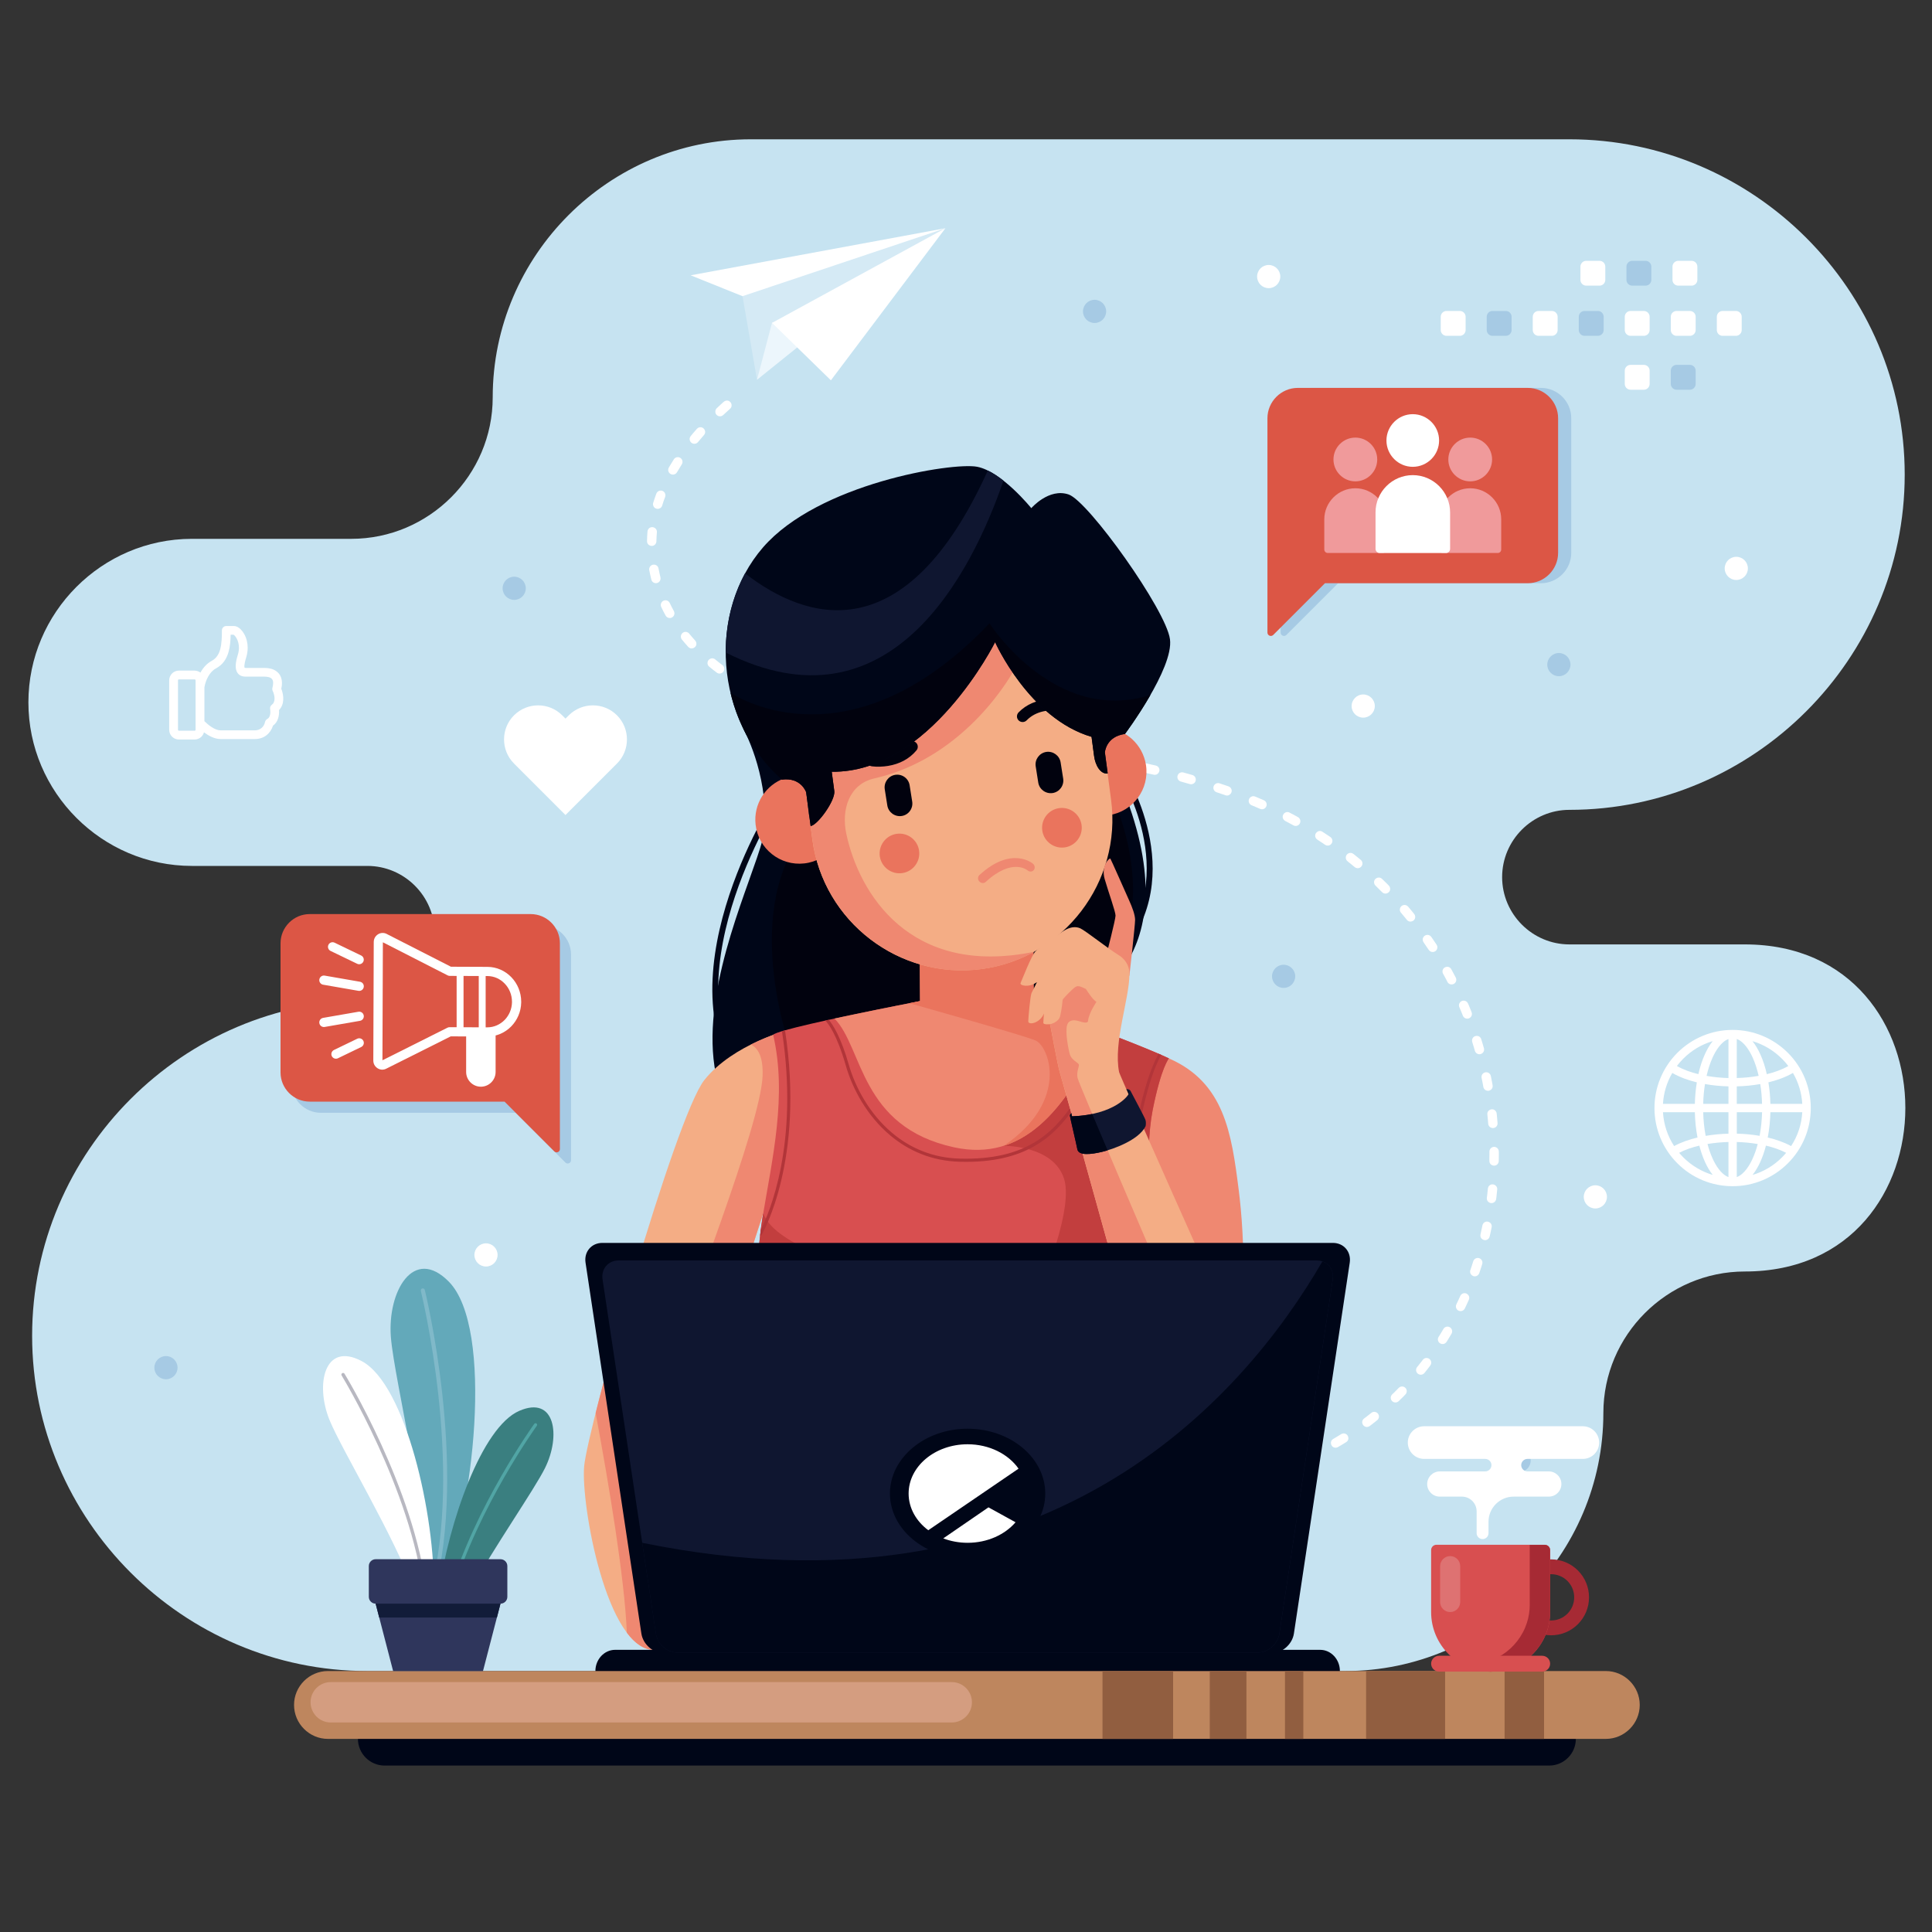 <?xml version="1.0" encoding="utf-8"?>
<!-- Generator: Adobe Illustrator 24.1.0, SVG Export Plug-In . SVG Version: 6.00 Build 0)  -->
<svg version="1.1" id="_x2014_ÎÓÈ_x5F_1" xmlns="http://www.w3.org/2000/svg" xmlns:xlink="http://www.w3.org/1999/xlink"
	 x="0px" y="0px" viewBox="0 0 400 400" style="enable-background:new 0 0 400 400;" xml:space="preserve">
<rect x="0" y="0" width="400" height="400" fill="#333333" stroke="none"/>
<style type="text/css">
	.st0{display:none;fill:#FFFFFF;}
	.st1{fill-rule:evenodd;clip-rule:evenodd;fill:#C6E3F1;}
	.st2{fill-rule:evenodd;clip-rule:evenodd;fill:#FFFFFF;}
	.st3{fill-rule:evenodd;clip-rule:evenodd;fill:#000618;}
	.st4{fill-rule:evenodd;clip-rule:evenodd;fill:#01020E;}
	.st5{fill-rule:evenodd;clip-rule:evenodd;fill:#EF8871;}
	.st6{fill-rule:evenodd;clip-rule:evenodd;fill:#F4AD85;}
	.st7{fill-rule:evenodd;clip-rule:evenodd;fill:#D84F50;}
	.st8{fill-rule:evenodd;clip-rule:evenodd;fill:#C23E3E;}
	.st9{fill-rule:evenodd;clip-rule:evenodd;fill:#B23539;}
	.st10{fill-rule:evenodd;clip-rule:evenodd;fill:#EA745D;}
	.st11{fill-rule:evenodd;clip-rule:evenodd;fill:#0F1630;}
	.st12{fill-rule:evenodd;clip-rule:evenodd;fill:#BE865E;}
	.st13{fill-rule:evenodd;clip-rule:evenodd;fill:#915E40;}
	.st14{fill-rule:evenodd;clip-rule:evenodd;fill:#D49D80;}
	.st15{fill-rule:evenodd;clip-rule:evenodd;fill:#D5EAF5;}
	.st16{fill-rule:evenodd;clip-rule:evenodd;fill:#ECF6FC;}
	.st17{fill-rule:evenodd;clip-rule:evenodd;fill:#A6CAE4;}
	.st18{fill-rule:evenodd;clip-rule:evenodd;fill:#DC5645;}
	.st19{fill-rule:evenodd;clip-rule:evenodd;fill:#F09A9B;}
	.st20{fill-rule:evenodd;clip-rule:evenodd;fill:#63A9BA;}
	.st21{fill-rule:evenodd;clip-rule:evenodd;fill:#80B9C9;}
	.st22{fill-rule:evenodd;clip-rule:evenodd;fill:#B8B8C1;}
	.st23{fill-rule:evenodd;clip-rule:evenodd;fill:#3A7F80;}
	.st24{fill-rule:evenodd;clip-rule:evenodd;fill:#51A5A5;}
	.st25{fill-rule:evenodd;clip-rule:evenodd;fill:#2F365C;}
	.st26{fill-rule:evenodd;clip-rule:evenodd;fill:#121C39;}
	.st27{fill-rule:evenodd;clip-rule:evenodd;fill:#A62A34;}
	.st28{fill-rule:evenodd;clip-rule:evenodd;fill:#DE7272;}
</style>
<rect class="st0" width="400" height="400"/>
<g>
	<path class="st1" d="M361.25,263.25c-16.11,0-29.29,13.18-29.29,29.29l0,0l0,0c0,29.39-24.05,53.43-53.43,53.43h-15.97l0,0H138.43
		H76.06c-38.18,0-69.41-31.24-69.41-69.41l0,0c0-38.18,31.24-69.42,69.41-69.42l0,0c7.66,0,13.93-6.27,13.93-13.93l0,0
		c0-7.66-6.27-13.93-13.93-13.93H39.74c-18.62,0-33.86-15.24-33.86-33.86l0,0c0-18.6,15.2-33.83,33.8-33.86c0.02,0,33.02,0,33.04,0
		c16.11,0,29.29-13.18,29.29-29.29l0,0l0,0c0-29.39,24.05-53.43,53.43-53.43c52.15,0,117.34,0,169.49,0
		c38.18,0,69.42,31.24,69.42,69.41l0,0c0,38.18-31.24,69.42-69.42,69.42l0,0c-7.66,0-13.93,6.27-13.93,13.93l0,0
		c0,7.66,6.27,13.93,13.93,13.93h36.32C405.56,195.53,405.56,263.25,361.25,263.25z"/>
	<path class="st2" d="M151.15,84.63c0.71-0.63,0.17-1.82-0.78-1.69c-0.19,0.03-0.37,0.11-0.52,0.24c-0.49,0.44-0.98,0.88-1.45,1.34
		c-0.31,0.29-0.39,0.75-0.21,1.13c0.29,0.59,1.07,0.73,1.54,0.28C150.2,85.49,150.67,85.05,151.15,84.63L151.15,84.63z
		 M239.22,307.39c-0.92,0.02-1.3,1.2-0.56,1.75c0.18,0.13,0.38,0.2,0.6,0.19l0.81-0.01l1.02-0.03l0.14-0.01
		c0.96-0.04,1.28-1.31,0.46-1.81c-0.16-0.1-0.35-0.15-0.55-0.14l-1.12,0.03L239.22,307.39L239.22,307.39z M246.91,306.97
		c-0.4,0.04-0.75,0.35-0.84,0.75c-0.15,0.66,0.38,1.26,1.05,1.19l0.89-0.09l1.07-0.12c0.87-0.11,1.16-1.25,0.44-1.76
		c-0.2-0.14-0.45-0.2-0.69-0.17l-1.03,0.12L246.91,306.97L246.91,306.97z M254.52,305.86c-0.31,0.07-0.57,0.27-0.7,0.57
		c-0.31,0.72,0.32,1.5,1.09,1.34l0.58-0.11l0.9-0.19l0.45-0.1c0.93-0.22,1.03-1.49,0.14-1.85c-0.18-0.07-0.38-0.09-0.57-0.04
		l-0.43,0.09l-0.88,0.18L254.52,305.86L254.52,305.86z M261.97,304.01c-0.98,0.32-0.87,1.73,0.16,1.89
		c0.15,0.02,0.29,0.01,0.43-0.04l0.79-0.24l0.84-0.27l0.25-0.08c0.31-0.11,0.53-0.35,0.62-0.66c0.21-0.75-0.52-1.43-1.26-1.18
		l-0.23,0.08l-0.82,0.26L261.97,304.01L261.97,304.01z M269.18,301.37c-0.34,0.16-0.56,0.48-0.58,0.85
		c-0.03,0.71,0.72,1.22,1.37,0.92l0.66-0.29l0.77-0.35l0.37-0.17c0.88-0.42,0.66-1.74-0.31-1.85c-0.19-0.02-0.35,0.01-0.52,0.09
		l-0.35,0.16l-0.75,0.34L269.18,301.37L269.18,301.37z M276.03,297.92c-0.88,0.52-0.47,1.88,0.57,1.81
		c0.15-0.01,0.28-0.06,0.41-0.13l0.29-0.17l0.71-0.42l0.7-0.43c0.86-0.55,0.43-1.86-0.59-1.8c-0.16,0.01-0.3,0.06-0.44,0.14
		l-0.67,0.41l-0.68,0.41L276.03,297.92L276.03,297.92z M282.41,293.69c-0.84,0.66-0.17,1.99,0.86,1.71
		c0.12-0.04,0.22-0.09,0.32-0.16l0.42-0.32l0.63-0.49l0.5-0.4c0.67-0.55,0.36-1.61-0.5-1.72c-0.27-0.03-0.51,0.04-0.72,0.21
		l-0.48,0.38l-0.61,0.48L282.41,293.69L282.41,293.69z M288.23,288.7c-0.32,0.32-0.38,0.8-0.16,1.19c0.33,0.55,1.07,0.64,1.52,0.2
		l0.39-0.38l0.56-0.55l0.44-0.46c0.21-0.21,0.3-0.51,0.27-0.8c-0.11-0.81-1.1-1.13-1.66-0.55l-0.43,0.44l-0.54,0.54L288.23,288.7
		L288.23,288.7z M293.39,283.04c-0.22,0.28-0.27,0.63-0.14,0.97c0.28,0.69,1.2,0.83,1.67,0.25l0.28-0.35l0.48-0.61l0.45-0.59
		c0.48-0.65,0.02-1.56-0.79-1.56c-0.3,0.01-0.58,0.14-0.76,0.39l-0.44,0.57l-0.47,0.59L293.39,283.04L293.39,283.04z M297.84,276.79
		c-0.44,0.72,0.16,1.6,1,1.47c0.28-0.06,0.5-0.2,0.66-0.45l0.16-0.25l0.4-0.66l0.47-0.78c0.2-0.35,0.16-0.79-0.1-1.11
		c-0.43-0.52-1.26-0.45-1.59,0.14l-0.44,0.75l-0.39,0.64L297.84,276.79L297.84,276.79z M301.52,270.06
		c-0.17,0.35-0.11,0.77,0.15,1.07c0.47,0.52,1.3,0.4,1.61-0.23l0.38-0.81l0.32-0.7l0.13-0.29c0.4-0.94-0.71-1.78-1.51-1.14
		c-0.12,0.1-0.21,0.22-0.27,0.36l-0.12,0.27l-0.31,0.68L301.52,270.06L301.52,270.06z M304.42,262.97c-0.3,0.93,0.79,1.68,1.55,1.05
		c0.14-0.12,0.24-0.27,0.3-0.44l0.23-0.68l0.24-0.74l0.14-0.46c0.1-0.33,0.02-0.68-0.2-0.93c-0.5-0.57-1.44-0.36-1.66,0.36
		l-0.14,0.44l-0.23,0.72L304.42,262.97L304.42,262.97z M306.52,255.58c-0.21,0.97,0.99,1.59,1.66,0.87c0.12-0.14,0.2-0.27,0.24-0.45
		l0.13-0.57l0.16-0.76l0.12-0.59c0.19-0.99-1.05-1.58-1.7-0.82c-0.11,0.13-0.17,0.27-0.21,0.44l-0.12,0.58l-0.16,0.74L306.52,255.58
		L306.52,255.58z M307.83,248.01c-0.04,0.39,0.14,0.75,0.48,0.95c0.61,0.35,1.37-0.03,1.46-0.73l0.06-0.49l0.08-0.78l0.07-0.69
		c0.08-0.94-1.08-1.44-1.7-0.73c-0.14,0.16-0.21,0.34-0.23,0.55l-0.07,0.67l-0.08,0.76L307.83,248.01L307.83,248.01z M308.36,240.35
		c0,1.07,1.45,1.37,1.87,0.38c0.05-0.12,0.07-0.23,0.07-0.36l0.01-0.45l0.01-0.79l0-0.72c-0.02-0.82-0.95-1.26-1.59-0.75
		c-0.23,0.19-0.36,0.46-0.36,0.76l0,0.7l-0.01,0.77L308.36,240.35L308.36,240.35z M308.12,232.67c0.07,0.89,1.23,1.21,1.75,0.49
		c0.14-0.19,0.2-0.43,0.18-0.66l-0.04-0.47l-0.07-0.79l-0.07-0.7c-0.02-0.2-0.11-0.4-0.24-0.55c-0.64-0.7-1.79-0.18-1.69,0.75
		l0.07,0.68l0.07,0.77L308.12,232.67L308.12,232.67z M307.11,225.05c0.06,0.31,0.26,0.57,0.55,0.7c0.72,0.33,1.51-0.29,1.37-1.06
		l-0.1-0.54l-0.15-0.78l-0.12-0.6c-0.09-0.42-0.44-0.73-0.87-0.77c-0.65-0.06-1.17,0.53-1.04,1.17l0.12,0.59l0.15,0.77
		L307.11,225.05L307.11,225.05z M305.36,217.57c0.12,0.4,0.48,0.69,0.91,0.7c0.66,0.01,1.15-0.62,0.96-1.25l-0.19-0.66l-0.23-0.77
		l-0.14-0.45c-0.32-0.97-1.71-0.87-1.89,0.14c-0.02,0.15-0.02,0.31,0.03,0.45l0.13,0.43l0.23,0.75L305.36,217.57L305.36,217.57z
		 M302.87,210.29c0.12,0.3,0.37,0.52,0.69,0.59c0.76,0.17,1.41-0.58,1.12-1.31l-0.34-0.85l-0.31-0.75l-0.1-0.22
		c-0.34-0.74-1.36-0.79-1.75-0.07c-0.14,0.27-0.16,0.57-0.04,0.85l0.09,0.2l0.31,0.73L302.87,210.29L302.87,210.29z M299.68,203.3
		c0.48,0.9,1.83,0.56,1.83-0.46c0-0.16-0.04-0.3-0.11-0.44l-0.19-0.36l-0.39-0.73l-0.35-0.65c-0.5-0.88-1.82-0.53-1.82,0.49
		c0,0.16,0.04,0.31,0.12,0.45l0.35,0.63l0.38,0.71L299.68,203.3L299.68,203.3z M295.81,196.67c0.2,0.3,0.54,0.46,0.9,0.43
		c0.73-0.06,1.13-0.9,0.72-1.51l-0.45-0.67l-0.47-0.69l-0.18-0.26c-0.22-0.32-0.62-0.48-1.01-0.39c-0.68,0.15-0.98,0.94-0.59,1.51
		l0.17,0.25l0.46,0.68L295.81,196.67L295.81,196.67z M291.28,190.45c0.64,0.76,1.87,0.21,1.71-0.78c-0.03-0.17-0.1-0.32-0.21-0.45
		l-0.32-0.4l-0.54-0.66l-0.39-0.46c-0.57-0.65-1.63-0.31-1.71,0.55c-0.02,0.27,0.06,0.51,0.23,0.71l0.37,0.44l0.53,0.64
		L291.28,190.45L291.28,190.45z M286.16,184.72c0.69,0.69,1.86,0.05,1.63-0.92c-0.04-0.18-0.13-0.33-0.26-0.46l-0.25-0.26
		l-0.62-0.61l-0.53-0.51c-0.71-0.67-1.84-0.02-1.62,0.92c0.05,0.19,0.13,0.34,0.27,0.48l0.51,0.5l0.6,0.6L286.16,184.72
		L286.16,184.72z M280.49,179.53c0.67,0.55,1.66,0.02,1.59-0.84c-0.03-0.27-0.14-0.49-0.35-0.66l-0.3-0.25l-0.69-0.56l-0.54-0.43
		c-0.28-0.22-0.65-0.27-0.98-0.13c-0.68,0.29-0.8,1.2-0.22,1.66l0.52,0.42l0.67,0.55L280.49,179.53L280.49,179.53z M274.35,174.91
		c0.35,0.23,0.8,0.22,1.13-0.04c0.53-0.41,0.5-1.21-0.05-1.58l-0.52-0.35l-0.77-0.51l-0.35-0.23c-0.82-0.52-1.82,0.36-1.4,1.24
		c0.08,0.17,0.2,0.3,0.36,0.4l0.33,0.22l0.75,0.49L274.35,174.91L274.35,174.91z M267.79,170.88c0.44,0.24,0.97,0.12,1.26-0.29
		c0.34-0.47,0.18-1.14-0.33-1.42l-0.18-0.1l-0.83-0.45l-0.72-0.38c-0.83-0.43-1.72,0.43-1.33,1.28c0.1,0.2,0.24,0.34,0.43,0.45
		l0.7,0.37l0.81,0.44L267.79,170.88L267.79,170.88z M260.89,167.47c0.77,0.33,1.56-0.38,1.32-1.19c-0.09-0.27-0.27-0.47-0.53-0.59
		l-0.93-0.4l-0.88-0.37c-0.87-0.35-1.67,0.57-1.21,1.39c0.11,0.19,0.26,0.32,0.47,0.41l0.86,0.36L260.89,167.47L260.89,167.47z
		 M253.72,164.65c0.85,0.3,1.62-0.65,1.15-1.42c-0.12-0.19-0.3-0.34-0.52-0.42l-0.14-0.05c-0.57-0.19-1.15-0.39-1.72-0.58
		c-0.82-0.27-1.56,0.59-1.17,1.36c0.12,0.24,0.31,0.41,0.57,0.49c0.57,0.18,1.13,0.37,1.69,0.57L253.72,164.65L253.72,164.65z
		 M246.34,162.34c0.37,0.1,0.77-0.02,1.02-0.32c0.44-0.54,0.19-1.37-0.48-1.56c-0.63-0.18-1.26-0.35-1.89-0.53
		c-0.25-0.07-0.51-0.03-0.73,0.09c-0.76,0.43-0.62,1.56,0.22,1.79C245.1,161.99,245.72,162.17,246.34,162.34L246.34,162.34z
		 M238.85,160.39c0.98,0.23,1.62-0.99,0.88-1.67c-0.12-0.11-0.26-0.18-0.42-0.22c-0.61-0.11-1.29-0.3-1.91-0.44
		c-0.87-0.2-1.53,0.79-1.01,1.52c0.14,0.19,0.34,0.33,0.57,0.38C237.57,160.08,238.25,160.28,238.85,160.39L238.85,160.39z
		 M231.28,158.73c0.92,0.17,1.53-0.9,0.92-1.6c-0.15-0.16-0.32-0.26-0.54-0.31c-0.64-0.13-1.28-0.25-1.92-0.37
		c-0.97-0.18-1.57,1.03-0.82,1.69c0.13,0.11,0.28,0.18,0.45,0.22C230.01,158.48,230.64,158.61,231.28,158.73L231.28,158.73z
		 M223.65,157.35c0.94,0.16,1.52-1.01,0.83-1.67c-0.14-0.13-0.32-0.22-0.51-0.25c-0.64-0.11-1.29-0.21-1.93-0.31
		c-1.05-0.15-1.56,1.21-0.66,1.79c0.11,0.07,0.23,0.11,0.36,0.13C222.37,157.14,223.01,157.24,223.65,157.35L223.65,157.35z
		 M215.98,156.2c0.86,0.11,1.42-0.86,0.91-1.55c-0.17-0.22-0.37-0.34-0.65-0.38c-0.64-0.09-1.29-0.17-1.94-0.26
		c-0.98-0.12-1.5,1.12-0.71,1.74c0.14,0.1,0.29,0.17,0.46,0.19C214.7,156.03,215.34,156.11,215.98,156.2L215.98,156.2z
		 M208.27,155.26c0.43,0.04,0.84-0.19,1.01-0.6c0.25-0.59-0.15-1.27-0.79-1.34c-0.65-0.07-1.29-0.14-1.94-0.21
		c-0.95-0.1-1.46,1.09-0.73,1.71c0.15,0.13,0.33,0.2,0.53,0.22C206.99,155.12,207.63,155.19,208.27,155.26L208.27,155.26z
		 M200.55,154.5c0.95,0.08,1.44-1.11,0.7-1.72c-0.16-0.12-0.33-0.2-0.53-0.22c-0.65-0.06-1.3-0.11-1.94-0.17
		c-0.42-0.04-0.81,0.2-0.98,0.59c-0.26,0.61,0.15,1.3,0.82,1.35C199.26,154.39,199.9,154.44,200.55,154.5L200.55,154.5z
		 M192.77,153.8c1.01,0.11,1.49-1.21,0.64-1.78c-0.13-0.08-0.28-0.14-0.43-0.15c-0.64-0.07-1.28-0.14-1.92-0.22
		c-0.36-0.04-0.71,0.12-0.91,0.41c-0.42,0.61-0.05,1.43,0.68,1.52C191.48,153.66,192.12,153.73,192.77,153.8L192.77,153.8z
		 M185.01,152.79c0.82,0.12,1.4-0.73,1-1.45c-0.15-0.26-0.39-0.42-0.69-0.47c-0.63-0.1-1.28-0.2-1.91-0.31
		c-0.31-0.05-0.62,0.04-0.85,0.26c-0.56,0.56-0.27,1.51,0.51,1.66C183.71,152.59,184.36,152.69,185.01,152.79L185.01,152.79z
		 M177.3,151.35c0.9,0.19,1.54-0.84,0.96-1.57c-0.15-0.17-0.32-0.28-0.54-0.33c-0.63-0.14-1.26-0.28-1.88-0.43
		c-0.84-0.2-1.5,0.7-1.06,1.45c0.14,0.22,0.35,0.38,0.61,0.44C176.02,151.06,176.66,151.21,177.3,151.35L177.3,151.35z
		 M169.69,149.4c0.91,0.27,1.63-0.8,1.04-1.54c-0.12-0.16-0.29-0.27-0.48-0.32c-0.61-0.18-1.23-0.37-1.84-0.57
		c-0.9-0.29-1.65,0.75-1.08,1.51c0.12,0.16,0.29,0.28,0.48,0.34C168.43,149.02,169.06,149.22,169.69,149.4L169.69,149.4z
		 M162.25,146.84c0.36,0.14,0.77,0.06,1.05-0.21c0.49-0.49,0.32-1.33-0.32-1.59c-0.6-0.24-1.19-0.48-1.77-0.73
		c-0.96-0.4-1.8,0.76-1.11,1.55c0.09,0.1,0.21,0.18,0.33,0.24C161.03,146.34,161.63,146.59,162.25,146.84L162.25,146.84z
		 M155.09,143.51c0.28,0.15,0.59,0.16,0.88,0.03c0.72-0.33,0.75-1.36,0.05-1.74c-0.56-0.3-1.12-0.61-1.67-0.93
		c-0.26-0.15-0.58-0.18-0.86-0.06c-0.75,0.31-0.82,1.33-0.13,1.74C153.93,142.87,154.51,143.2,155.09,143.51L155.09,143.51z
		 M148.4,139.26c0.77,0.57,1.81-0.18,1.51-1.09c-0.07-0.19-0.17-0.35-0.34-0.47c-0.51-0.38-1.01-0.77-1.5-1.18
		c-0.67-0.55-1.66-0.02-1.59,0.84c0.03,0.27,0.14,0.49,0.35,0.66C147.35,138.46,147.87,138.86,148.4,139.26L148.4,139.26z
		 M142.49,133.93c0.67,0.73,1.87,0.12,1.67-0.86c-0.04-0.17-0.11-0.31-0.23-0.45c-0.43-0.47-0.84-0.95-1.24-1.44
		c-0.27-0.33-0.72-0.45-1.11-0.29c-0.61,0.24-0.81,1.01-0.4,1.52C141.61,132.93,142.04,133.44,142.49,133.93L142.49,133.93z
		 M137.81,127.45c0.19,0.35,0.57,0.54,0.97,0.5c0.69-0.09,1.06-0.82,0.74-1.43c-0.3-0.55-0.59-1.11-0.86-1.68
		c-0.2-0.41-0.63-0.63-1.07-0.54c-0.62,0.12-0.96,0.8-0.69,1.37C137.18,126.27,137.48,126.86,137.81,127.45L137.81,127.45z
		 M134.85,120c0.08,0.32,0.3,0.56,0.6,0.68c0.74,0.27,1.46-0.38,1.29-1.14c-0.15-0.61-0.28-1.22-0.4-1.84
		c-0.19-1.01-1.6-1.09-1.9-0.09c-0.04,0.14-0.05,0.28-0.02,0.43C134.55,118.69,134.69,119.35,134.85,120L134.85,120z M133.96,112.03
		c-0.02,1,1.3,1.39,1.82,0.5c0.08-0.14,0.12-0.29,0.12-0.45c0.01-0.63,0.05-1.25,0.1-1.88c0.09-1.02-1.26-1.47-1.81-0.59
		c-0.08,0.13-0.12,0.26-0.13,0.41C134,110.69,133.97,111.36,133.96,112.03L133.96,112.03z M135.24,104.1
		c-0.07,0.21-0.06,0.41,0.02,0.62c0.33,0.87,1.55,0.84,1.84-0.05c0.17-0.57,0.38-1.24,0.61-1.78c0.14-0.37,0.04-0.8-0.25-1.07
		c-0.5-0.46-1.32-0.27-1.57,0.37C135.65,102.82,135.44,103.47,135.24,104.1L135.24,104.1z M138.47,96.8
		c-0.2,0.35-0.17,0.77,0.08,1.09c0.42,0.54,1.27,0.48,1.61-0.11c0.32-0.55,0.65-1.09,0.99-1.63c0.23-0.36,0.2-0.82-0.07-1.15
		c-0.42-0.51-1.22-0.46-1.57,0.1C139.15,95.66,138.8,96.23,138.47,96.8L138.47,96.8z M143,90.29c-0.54,0.66-0.03,1.64,0.82,1.59
		c0.28-0.02,0.51-0.14,0.69-0.35c0.4-0.49,0.82-0.98,1.24-1.46c0.66-0.76-0.11-1.89-1.06-1.56c-0.16,0.06-0.28,0.14-0.4,0.27
		C143.85,89.27,143.42,89.78,143,90.29z"/>
	<g>
		<path class="st3" d="M160.29,165.32c0.18-0.29,0.56-0.37,0.85-0.19c0.29,0.18,0.37,0.56,0.19,0.85
			c-0.07,0.11-24.52,38.1-5.21,60.24c0.22,0.26,0.2,0.64-0.06,0.87c-0.26,0.22-0.65,0.2-0.87-0.06
			C135.28,204.18,160.22,165.43,160.29,165.32z"/>
		<path class="st3" d="M231.58,160.03c-0.18-0.29-0.1-0.67,0.19-0.85c0.29-0.18,0.67-0.09,0.85,0.19c0.04,0.06,14,21.74-0.72,38.39
			c-0.22,0.25-0.61,0.28-0.87,0.05s-0.28-0.61-0.05-0.87C245.08,180.99,231.62,160.09,231.58,160.03z"/>
		<path class="st3" d="M164.24,139.67l-10.3,11.32c0,0,4.93,8.73,4.44,20.17c-0.49,11.44-39.07,74.87,32.2,74.54
			c71.27-0.33,31.62-37.1,31.62-37.1s23.51-7.61,11.64-41.65C221.97,132.91,164.24,139.67,164.24,139.67z"/>
		<path class="st4" d="M222.86,209.24c-0.41-0.42-0.66-0.64-0.66-0.64s0.85-0.27,2.13-0.95c2.03-2.27,4.09-4.93,6.09-8.04
			c9.72-15.11-0.62-35.88-0.62-35.88l-5.5-1.64c0,0-10.95-3.92-13.89-4.9c-2.94-0.98-36.94,1.14-46.59,19.29
			c-9.64,18.15,1.1,44.45,1.1,44.45s40.1-1.29,42.38-1.46C209.01,219.34,215.6,216.77,222.86,209.24z"/>
		<path class="st5" d="M242.03,219.14c11.45,5,12.94,15.47,14.42,27.12c1.32,10.33,1.73,25.92-0.99,49.61
			c-2.72,23.68-46-31.24-46-31.24L242.03,219.14z"/>
		<path class="st6" d="M174.69,218.83l-11.11-5.69c0,0-11.74,2.92-17.75,10.47c-6.01,7.55-24.2,72.1-24.89,79.99
			c-0.69,7.9,4.66,37.98,14.45,37.98c9.78,0,14.65-65.77,14.65-65.77l7.99-24.65L174.69,218.83z"/>
		<path class="st5" d="M174.69,218.83l-11.11-5.69c0,0-3.76,0.94-8.12,3.12c1.44,0.7,2.56,2.47,2.43,6.41
			c-0.34,10.3-16.05,49.61-19.48,60.6c-3.43,10.99-6.18,17.51-6.18,17.51l-7.15-15c-0.65,2.42-1.24,4.7-1.76,6.77
			c2.68,14.42,6.01,34.19,6.46,45.49c1.66,2.2,3.53,3.55,5.6,3.55c9.78,0,14.65-65.77,14.65-65.77l7.99-24.65L174.69,218.83z"/>
		<path class="st7" d="M204.15,204.65c0,0,29.54,10.53,37.88,14.49c-0.02,0.02-1.59,1.67-3.39,10.72c-1.8,9.1,0,22.32-1.89,35.36
			c-1.37,9.43-7.75,57.12-11.18,82.86l-72.81-5.87c-0.02-1.15-0.07-2.53-0.14-4.09c5.98,4.66,11.71,4.86,8.16-8.74
			c-6.18-23.69-4.98-64.89-2.92-77.25c2.06-12.36,5.13-25.37,2.21-37.9C162.04,212.47,204.15,204.65,204.15,204.65z"/>
		<path class="st8" d="M223.55,211.74c7.39,2.77,14.89,5.69,18.48,7.39c-0.02,0.02-1.59,1.67-3.39,10.72
			c-1.8,9.1,0,22.32-1.89,35.36c-0.27,1.89-0.75,5.31-1.36,9.78c-16.45,2.56-65.04,8.13-76.7,7.1c-0.84-0.07-1.67-0.2-2.49-0.38
			c0-12.85,0.75-24.09,1.66-29.59c0.05-0.32,0.11-0.63,0.16-0.95c4.12,12.15,55.93,18.94,55.93,18.94s8.59-19,6.36-26.04
			c-2.23-7.04-12.53-6.84-12.53-6.84l0.26-6.29c0,0,10.3-13.95,12.78-18.19C221.14,212.22,222.1,211.9,223.55,211.74z"/>
		<path class="st9" d="M227.74,213.33l0.61,0.23c-1.31,5.29-3.07,11.5-5.53,15.16c-2.21,3.3-4.8,6.34-8.55,8.51
			c-3.75,2.17-8.65,3.48-15.5,3.3c-5.97-0.15-10.76-2.35-14.47-5.47c-4.83-4.06-7.82-9.69-9.17-14.4c-1.89-6.58-3.66-8.77-4.27-9.37
			l0.72-0.16c0.84,0.99,2.5,3.51,4.17,9.35c1.32,4.6,4.24,10.11,8.96,14.08c3.61,3.04,8.27,5.18,14.07,5.32
			c6.71,0.17,11.51-1.1,15.16-3.22c3.65-2.12,6.17-5.09,8.34-8.31C224.7,224.77,226.44,218.59,227.74,213.33L227.74,213.33z
			 M239.87,218.17c0.18,0.08,0.36,0.16,0.54,0.23c-1.42,2.52-3.42,7.8-5.26,18.86c-2.21,13.26,0.32,19.23,2.26,21.75
			c-0.02,0.3-0.04,0.61-0.07,0.91c-2.07-2.35-5.21-8.44-2.83-22.76C236.32,226.29,238.36,220.87,239.87,218.17L239.87,218.17z
			 M157.38,255.8c0.05-0.42,0.09-0.82,0.14-1.2c1.66-3.27,7.98-17.64,4.38-41.1c0.2-0.06,0.4-0.12,0.63-0.19
			c4.14,26.83-4.62,41.97-4.82,42.32c-0.02,0.03-0.04,0.06-0.07,0.09C157.56,255.79,157.47,255.81,157.38,255.8z"/>
		<path class="st5" d="M201.87,173.05l0.22,0c6.41-0.07,11.75,5.11,11.79,11.52l0.15,23.65c4.29,1.57,9.42,3.47,14.22,5.3
			c-7.56,16.32-16.47,27.11-30.72,24.02c-19.52-4.23-18.82-20.62-24.76-26.66c5.55-1.2,12.07-2.51,17.72-3.62l-0.14-22.42
			C190.3,178.43,195.45,173.12,201.87,173.05z"/>
		<path class="st10" d="M213.16,180.64c0.46,1.23,0.72,2.55,0.72,3.94l0.15,23.65c4.29,1.57,9.42,3.47,14.22,5.3
			c-5.56,12-11.85,21.01-20.46,23.71c13.69-9.23,9.48-20.64,6.56-21.84c-2.92-1.2-26.09-7.7-26.09-7.7
			c0.75-0.15,1.49-0.29,2.22-0.43l-0.14-22.42c-0.02-3.62,1.61-6.89,4.19-9.06C200.7,175.73,206.85,177.64,213.16,180.64z"/>
		<path class="st10" d="M228.24,150.65c0.23,0,0.45,0.01,0.68,0.02l0.01,0l0,0c4.14,0.31,7.67,3.44,8.33,7.72
			c0.76,4.98-2.66,9.62-7.64,10.38c-4.98,0.76-9.62-2.66-10.38-7.63c-0.44-2.89,0.53-5.67,2.4-7.64c0.12,2.7,0.99,5.94,4.44,5.82
			l-0.79-5.19C224.94,152.02,226.78,150.79,228.24,150.65z"/>
		<path class="st10" d="M163.12,160.92c-0.22,0.06-0.44,0.13-0.65,0.2l-0.01,0l0,0c-3.92,1.38-6.51,5.32-6.02,9.62
			c0.57,5,5.09,8.59,10.09,8.02c5-0.57,8.59-5.09,8.02-10.08c-0.33-2.91-1.99-5.34-4.31-6.75c0.58,2.64,0.6,5.99-2.76,6.78
			l-0.59-5.22C166.66,161.38,164.56,160.67,163.12,160.92z"/>
		<path class="st6" d="M191.26,110.65L191.26,110.65c17.01-2.26,32.78,9.8,35.04,26.81l3.74,28.13c2.26,17.01-9.8,32.78-26.81,35.04
			l0,0c-17.01,2.26-32.78-9.8-35.04-26.81l-3.74-28.13C162.19,128.68,174.26,112.91,191.26,110.65z"/>
		<path class="st5" d="M191.26,110.65L191.26,110.65c16.13-2.15,31.15,8.59,34.59,24.22c-0.17,1.5-0.62,3.03-1.42,4.58l-14.42-0.84
			c0,0-9.49,18.14-28.98,22.55c-5.24,1.18-6.88,6.46-5.81,11.48c2.61,12.22,13.09,29.72,38.92,24.41c-3.29,1.82-6.97,3.07-10.9,3.59
			l0,0c-17.01,2.26-32.78-9.8-35.04-26.81l-3.74-28.13C162.19,128.68,174.26,112.91,191.26,110.65z"/>
		<path class="st10" d="M185.61,172.64c2.24-0.34,4.33,1.2,4.67,3.44c0.34,2.24-1.2,4.33-3.44,4.68c-2.24,0.34-4.33-1.2-4.68-3.44
			C181.83,175.08,183.37,172.98,185.61,172.64z"/>
		<path class="st10" d="M219.24,167.32c2.24-0.34,4.33,1.2,4.68,3.44c0.34,2.24-1.2,4.33-3.44,4.68c-2.24,0.34-4.33-1.2-4.68-3.44
			C215.46,169.75,217,167.66,219.24,167.32z"/>
		<path class="st4" d="M180.81,156.33c-0.64-0.08-1.23,0.38-1.31,1.02c-0.08,0.64,0.38,1.23,1.02,1.31
			c1.06,0.14,2.32,0.08,3.36-0.09c2.3-0.38,4.37-1.41,5.87-3.22c0.41-0.5,0.34-1.24-0.16-1.65c-0.5-0.41-1.24-0.34-1.65,0.16
			C186.22,155.92,183.38,156.6,180.81,156.33z"/>
		<path class="st3" d="M232.54,225.52c0,0,1.19-0.17,1.46,0.76c0.27,0.93-3.68,5.95-3.94,6.13c-0.26,0.17-8.09-0.82-8.09-0.82
			s-0.41-0.39-0.32-0.68c0.09-0.3,0.38-0.56,0.38-0.56L232.54,225.52z"/>
		<path class="st4" d="M219.88,147.24c-2.56-0.46-5.43-0.05-7.32,1.9c-0.45,0.46-1.19,0.47-1.66,0.02
			c-0.46-0.45-0.47-1.19-0.02-1.66c1.64-1.69,3.79-2.54,6.11-2.74c1.05-0.09,2.31-0.05,3.35,0.18c0.63,0.13,1.04,0.75,0.91,1.38
			C221.12,146.96,220.5,147.36,219.88,147.24z"/>
		<path class="st3" d="M172.2,159.78c0,0,0.28,2.07,0.53,3.99c0.26,1.92-3.43,7.06-4.9,7.25l-0.93-7.01c0,0-1.05-3.13-5.02-2.6
			c-14.04-12.38-15.39-34.8-3.93-48.05c11.46-13.25,39.27-17.7,44.36-16.72c5.09,0.98,11.21,8.57,11.21,8.57s3.64-4.24,7.74-2.83
			c4.1,1.41,20.17,23.91,20.97,29.97c0.81,6.05-9.32,19.61-9.32,19.61c-3.97,0.53-4.16,3.82-4.16,3.82l0.58,4.36
			c-1.47,0.2-2.56-1.67-2.81-3.59c-0.26-1.92-0.53-3.99-0.53-3.99c-12.94-3.8-19.97-19.61-19.97-19.61S192.53,160.04,172.2,159.78z"
			/>
		<path class="st11" d="M150.25,135.1c-0.02-5.74,1.31-11.42,4-16.39c12.69,9.83,33.19,16.42,50.27-21.3c1.1,0.54,2.2,1.28,3.24,2.1
			C201.15,118.69,184.25,152.19,150.25,135.1z"/>
		<path class="st4" d="M172.2,159.78c0,0,0.28,2.07,0.53,3.99c0.26,1.92-3.43,7.06-4.9,7.25l-0.93-7.01c0,0-1.05-3.13-5.02-2.6
			c-5.49-4.84-9.04-11.23-10.64-18c0.02,0.01,24.04,16.7,53.62-14.35c0,0,13.53,21.1,33.33,14.82c-2.52,4.39-5.27,8.07-5.27,8.07
			c-3.97,0.53-4.16,3.82-4.16,3.82l0.58,4.36c-1.47,0.2-2.56-1.67-2.81-3.59c-0.26-1.92-0.53-3.99-0.53-3.99
			c-12.94-3.8-19.97-19.61-19.97-19.61S192.53,160.04,172.2,159.78z"/>
		<path class="st5" d="M231.81,201.49l2.02,0.55c0,0,1.19-10.57,1.18-11.59c-0.01-1.02-0.53-2.5-1.32-4.22
			c-0.78-1.73-3.65-8.25-3.8-8.46c-0.15-0.21-2.01,1.4-1.17,4.26c0.83,2.86,2.25,6.73,2.24,7.55c-0.01,0.83-1.9,8.15-1.9,8.15
			L231.81,201.49z"/>
		<path class="st6" d="M233.84,201.58c0-0.97-0.33-2.69-2.36-3.92c-2.03-1.23-6.82-5.03-7.84-5.47c-1.02-0.44-2.19-0.24-3.41,0.53
			c-1.21,0.78-5.05,3.41-5.86,4.25c-0.81,0.84-2.82,6.01-3.07,6.55c-0.25,0.54,1.78,1.03,3.39-0.19c0,0-0.85,1.7-1.12,2.27
			c-0.27,0.57-0.65,4.95-0.68,5.83c-0.03,0.89,2.42,0.44,3.25-1.59c0,0-0.13,1.47-0.13,1.92c0,0.46,1.4,0.28,1.4,0.28
			s1.62,8.77,1.98,9.86c0.36,1.09,14.28,51.15,14.28,51.15l20.14-1.22c0,0-21.97-49.12-22.11-49.85
			C230.46,215.82,233.86,206.78,233.84,201.58z"/>
		<path class="st5" d="M217.42,212.05l0.09,0.46l0,0l0.03,0.17l0,0.02l0,0.01l0,0.02l0,0.02l0,0.02l0,0.02v0l0.01,0.02l0.01,0.05
			l0.01,0.03v0l0.02,0.08l0.01,0.03c0.43,2.31,1.51,8.03,1.8,8.9c0.27,0.81,7.99,28.54,11.97,42.82c4.33-1.73,7.69-3.78,7.69-3.78
			s-15.58-36.26-15.94-37.69c-0.36-1.43,0.49-2.56,0.19-2.95c-0.3-0.39-1.5-0.94-1.8-1.97c-0.3-1.03-1.03-4.68-0.56-6.14
			c0.36-1.13,1.55-0.99,2.07-0.87c0.6,0.17,1.17,0.34,1.53,0.38c0.78,0.1,0.72-0.37,0.72-0.37c0.17-1.61,1.74-3.91,1.74-3.91
			c-0.85-0.46-2.18-2.66-2.18-2.66c-0.87-0.38-1.56-0.86-2.24-0.38c-0.68,0.48-2.58,2.45-2.58,2.62c-0.01,0.17-0.2,2.1-0.52,3.39
			C219.15,211.7,217.42,212.05,217.42,212.05z"/>
		<g>
			<path class="st3" d="M127.35,350.36h145.98c2.24,0,4.08-1.97,4.08-4.39v0c0-2.41-1.83-4.39-4.08-4.39H127.35
				c-2.24,0-4.08,1.97-4.08,4.39v0C123.27,348.39,125.1,350.36,127.35,350.36z"/>
			<path class="st3" d="M275.97,257.33h-48.05h-55.17H124.7c-2.25,0-3.81,1.84-3.47,4.09l11.56,76.79c0.34,2.25,2.46,4.09,4.71,4.09
				h22.46h80.76h22.46c2.25,0,4.37-1.84,4.71-4.09l11.56-76.79C279.78,259.17,278.22,257.33,275.97,257.33z"/>
			<path class="st11" d="M272.61,260.96h-45.91h-52.72h-45.91c-2.15,0-3.64,1.76-3.32,3.91l11.05,73.37
				c0.32,2.15,2.35,3.91,4.5,3.91h21.46h77.17h21.46c2.15,0,4.17-1.76,4.5-3.91l11.05-73.37
				C276.25,262.71,274.76,260.96,272.61,260.96z"/>
			<path class="st3" d="M132.96,319.42l2.83,18.82c0.32,2.15,2.35,3.91,4.5,3.91h21.46h77.17h21.46c2.15,0,4.17-1.76,4.5-3.91
				l11.05-73.37c0.26-1.73-0.65-3.2-2.14-3.71C257.24,289.69,216.59,336.44,132.96,319.42z"/>
			<path class="st3" d="M200.33,322.64c8.86,0,16.08-6.03,16.08-13.42c0-7.39-7.22-13.42-16.08-13.42
				c-8.86,0-16.08,6.03-16.08,13.42C184.26,316.61,191.48,322.64,200.33,322.64z"/>
			<path class="st2" d="M200.33,299.02c4.5,0,8.43,2.03,10.55,5.05l-18.69,12.75c-2.5-1.87-4.07-4.58-4.07-7.6
				C188.12,303.59,193.59,299.02,200.33,299.02L200.33,299.02z M210.26,315.17l-5.61-3.09l-9.36,6.43c1.54,0.58,3.25,0.91,5.05,0.91
				C204.42,319.42,208.04,317.74,210.26,315.17z"/>
		</g>
		<path class="st4" d="M216.6,155.68L216.6,155.68c-1.42,0.23-2.39,1.57-2.17,2.98l0.53,3.36c0.22,1.42,1.57,2.39,2.99,2.17l0,0
			c1.42-0.23,2.39-1.57,2.17-2.99l-0.53-3.36C219.36,156.43,218.02,155.46,216.6,155.68z"/>
		<path class="st4" d="M185.35,160.42L185.35,160.42c-1.42,0.22-2.39,1.57-2.17,2.99l0.53,3.36c0.23,1.42,1.57,2.39,2.99,2.17l0,0
			c1.42-0.22,2.39-1.57,2.16-2.99l-0.53-3.36C188.11,161.17,186.77,160.19,185.35,160.42z"/>
		<path class="st5" d="M213.86,178.82c0.41,0.34,0.49,0.92,0.18,1.31c-0.31,0.38-0.88,0.42-1.29,0.08
			c-0.01-0.01-3.13-2.73-8.68,2.39c-0.36,0.33-0.95,0.29-1.31-0.1c-0.36-0.39-0.36-0.97,0-1.31
			C209.46,175.01,213.85,178.81,213.86,178.82z"/>
		<path class="st11" d="M233.28,225.69c0,0,0.4,0.05,0.47,0.56c0.06,0.52-3.05,4.56-11.76,4.87c0,0-0.21-0.07-0.24-0.2
			c-0.03-0.13,0.11-0.28,0.11-0.28l-0.04-0.16c0,0-0.31,0.22-0.31,0.49c0,0.27,1.29,5.65,1.55,7c0.26,1.35,2.9,1.04,5.14,0.5
			c2.24-0.54,7.57-2.41,8.98-5.3c0,0,0.17-0.73-0.04-1.35c-0.22-0.62-2.92-5.63-3.06-5.93c-0.14-0.3-0.57-0.45-0.87-0.39
			L233.28,225.69z"/>
		<path class="st3" d="M226.13,230.64c-1.21,0.25-2.58,0.43-4.14,0.48c0,0-0.21-0.07-0.24-0.2c-0.03-0.13,0.11-0.28,0.11-0.28
			l-0.04-0.16c0,0-0.31,0.22-0.31,0.49c0,0.27,1.29,5.65,1.55,7c0.26,1.35,2.9,1.04,5.14,0.5c0.32-0.08,0.7-0.18,1.12-0.31
			L226.13,230.64L226.13,230.64z"/>
	</g>
	<g>
		<path class="st3" d="M79.62,354.52h241.13c3.03,0,5.51,2.48,5.51,5.51l0,0c0,3.03-2.48,5.51-5.51,5.51H79.62
			c-3.03,0-5.51-2.48-5.51-5.51l0,0C74.11,357,76.59,354.52,79.62,354.52z"/>
		<path class="st12" d="M67.9,345.97h264.57c3.86,0,7.02,3.16,7.02,7.02v0c0,3.86-3.16,7.03-7.02,7.03H67.9
			c-3.86,0-7.02-3.16-7.02-7.03v0C60.87,349.14,64.03,345.97,67.9,345.97z"/>
		<rect x="228.26" y="345.97" class="st13" width="14.62" height="14.05"/>
		<rect x="250.47" y="345.97" class="st13" width="7.59" height="14.05"/>
		<rect x="266.04" y="345.97" class="st13" width="3.8" height="14.05"/>
		<rect x="282.84" y="345.97" class="st13" width="16.35" height="14.05"/>
		<rect x="311.51" y="345.97" class="st13" width="8.17" height="14.05"/>
		<path class="st14" d="M68.47,348.26h128.59c2.3,0,4.17,1.88,4.17,4.18v0c0,2.3-1.88,4.18-4.17,4.18H68.47
			c-2.3,0-4.17-1.88-4.17-4.18v0C64.29,350.13,66.17,348.26,68.47,348.26z"/>
	</g>
	<g>
		<polygon class="st15" points="153.73,61.32 156.73,78.62 195.74,47.25 155.01,57.26 		"/>
		<path class="st16" d="M156.73,78.62l15.04-12.1c0.2-1.42,0.7-3.07,0.7-3.07l-12.64,3.4L156.73,78.62z"/>
		<polygon class="st2" points="195.74,47.25 142.99,57 153.73,61.32 		"/>
		<polygon class="st2" points="195.74,47.25 172.03,78.74 159.84,66.85 		"/>
	</g>
	<g>
		<path class="st17" d="M60.38,209.32c5.14-1.22,10.49-1.87,15.98-1.87l0,0c7.66,0,13.93-6.27,13.93-13.93l0,0
			c0-0.67-0.05-1.32-0.14-1.96h22.03c3.32,0,6.04,2.72,6.04,6.04v24.92v1.84v15.86c0,0.28-0.16,0.52-0.42,0.62
			c-0.26,0.11-0.54,0.05-0.74-0.15l-10.3-10.3H66.42c-3.32,0-6.04-2.72-6.04-6.04V209.32z"/>
		<path class="st18" d="M64.12,189.25h45.76c3.32,0,6.04,2.72,6.04,6.04v24.92v1.84v15.86c0,0.28-0.16,0.52-0.42,0.62
			c-0.26,0.11-0.54,0.05-0.74-0.15l-10.3-10.3H64.12c-3.32,0-6.04-2.72-6.04-6.04V195.3C58.08,191.97,60.8,189.25,64.12,189.25z"/>
		<g>
			<path class="st2" d="M93.36,200.15l7.57,0.03c1.93,0.01,3.68,0.83,4.94,2.14c1.26,1.31,2.04,3.11,2.04,5.09v0.03
				c0,0.03,0,0.06,0,0.09c-0.03,1.93-0.81,3.68-2.05,4.96c-1.27,1.3-3.02,2.11-4.94,2.11h-0.02c-0.03,0-0.06,0-0.09,0l-7.49-0.03
				l-13.35,6.69c-0.3,0.15-0.61,0.21-0.92,0.2c-0.31-0.02-0.62-0.12-0.9-0.3c-0.27-0.18-0.49-0.42-0.64-0.69
				c-0.14-0.27-0.22-0.57-0.22-0.9l0.09-24.52c0-0.33,0.08-0.64,0.22-0.91c0.15-0.28,0.37-0.51,0.64-0.69
				c0.28-0.18,0.58-0.28,0.9-0.29c0.31-0.02,0.63,0.05,0.92,0.2l0.07,0.04L93.36,200.15L93.36,200.15z M100.93,202.08l-7.8-0.03
				c-0.15,0-0.29-0.03-0.43-0.1l-13.43-6.86l-0.09,24.43l13.45-6.74c0.14-0.07,0.29-0.12,0.45-0.11l7.72,0.03l0.1,0
				c1.39,0,2.65-0.59,3.58-1.53c0.91-0.94,1.49-2.23,1.52-3.65l0-0.1c0-1.47-0.57-2.81-1.5-3.77
				C103.58,202.68,102.32,202.09,100.93,202.08z"/>
			<path class="st2" d="M102.61,213.39v8.55c0,1.68-1.37,3.05-3.05,3.05l0,0c-1.68,0-3.05-1.37-3.05-3.05v-8.31l4.37,0.02
				C101.48,213.65,102.06,213.56,102.61,213.39z"/>
			<rect x="94.54" y="201.11" class="st2" width="1.43" height="12.52"/>
			<rect x="99.12" y="201.11" class="st2" width="1.43" height="12.52"/>
			<path class="st2" d="M74.53,203.26c0.52,0.09,0.87,0.58,0.78,1.1c-0.09,0.52-0.58,0.87-1.1,0.78l-7.31-1.27
				c-0.52-0.09-0.87-0.58-0.78-1.1c0.09-0.52,0.58-0.87,1.1-0.78L74.53,203.26L74.53,203.26z M73.96,215.06
				c0.47-0.23,1.04-0.03,1.27,0.44c0.23,0.47,0.03,1.04-0.44,1.27l-4.82,2.33c-0.47,0.23-1.04,0.03-1.27-0.44
				c-0.23-0.47-0.03-1.04,0.44-1.27L73.96,215.06L73.96,215.06z M74.78,197.83c0.47,0.23,0.67,0.8,0.44,1.27
				c-0.23,0.47-0.8,0.67-1.27,0.44l-5.51-2.66c-0.47-0.23-0.67-0.8-0.44-1.27c0.23-0.47,0.8-0.67,1.27-0.44L74.78,197.83
				L74.78,197.83z M74.21,209.47c0.52-0.09,1.01,0.26,1.1,0.78c0.09,0.52-0.26,1.01-0.78,1.1l-7.31,1.27
				c-0.52,0.09-1.01-0.26-1.1-0.78c-0.09-0.52,0.26-1.01,0.78-1.1L74.21,209.47z"/>
		</g>
	</g>
	<g>
		<path class="st17" d="M319.04,80.31h-47.61c-3.46,0-6.29,2.83-6.29,6.29v25.93v1.92v16.51c0,0.29,0.17,0.54,0.43,0.65
			c0.27,0.11,0.56,0.05,0.76-0.15l10.71-10.71h41.98c3.46,0,6.29-2.83,6.29-6.29V86.6C325.32,83.14,322.5,80.31,319.04,80.31z"/>
		<path class="st18" d="M316.3,80.31H268.7c-3.46,0-6.29,2.83-6.29,6.29v25.93v1.92v16.51c0,0.29,0.17,0.54,0.43,0.65
			c0.27,0.11,0.56,0.05,0.77-0.15l10.71-10.71h41.98c3.46,0,6.29-2.83,6.29-6.29V86.6C322.59,83.14,319.76,80.31,316.3,80.31z"/>
		<g>
			<g>
				<path class="st19" d="M280.61,99.66c2.5,0,4.53-2.04,4.53-4.53c0-2.5-2.03-4.53-4.53-4.53c-2.5,0-4.53,2.04-4.53,4.53
					C276.08,97.62,278.12,99.66,280.61,99.66z"/>
				<path class="st19" d="M280.61,101.09L280.61,101.09c3.53,0,6.42,2.89,6.42,6.42v2.76v1.68v1.82c0,0.4-0.32,0.72-0.72,0.72
					h-11.41c-0.39,0-0.72-0.32-0.72-0.72v-1.82v-1.68v-2.76C274.19,103.98,277.08,101.09,280.61,101.09z"/>
			</g>
			<g>
				<path class="st19" d="M304.39,99.66c2.5,0,4.53-2.04,4.53-4.53c0-2.5-2.03-4.53-4.53-4.53c-2.49,0-4.53,2.04-4.53,4.53
					C299.86,97.62,301.89,99.66,304.39,99.66z"/>
				<path class="st19" d="M304.39,101.09L304.39,101.09c3.53,0,6.42,2.89,6.42,6.42v2.76v1.68v1.82c0,0.4-0.32,0.72-0.72,0.72
					h-11.41c-0.4,0-0.72-0.32-0.72-0.72v-1.82v-1.68v-2.76C297.96,103.98,300.85,101.09,304.39,101.09z"/>
			</g>
		</g>
		<g>
			<path class="st2" d="M292.5,96.65c3,0,5.45-2.45,5.45-5.45c0-3-2.45-5.45-5.45-5.45s-5.45,2.45-5.45,5.45
				C287.05,94.2,289.5,96.65,292.5,96.65z"/>
			<path class="st2" d="M292.5,98.37L292.5,98.37c4.25,0,7.73,3.48,7.73,7.73v3.32v2.03v2.19c0,0.48-0.39,0.86-0.86,0.86h-13.72
				c-0.48,0-0.86-0.39-0.86-0.86v-2.19v-2.03v-3.32C284.77,101.85,288.25,98.37,292.5,98.37z"/>
		</g>
	</g>
	<path class="st2" d="M358.72,213.23c4.3,0,8.39,1.7,11.44,4.74c3.04,3.04,4.74,7.13,4.74,11.44c0,4.3-1.69,8.4-4.74,11.44
		c-3.04,3.04-7.13,4.74-11.44,4.74s-8.39-1.69-11.44-4.74c-3.04-3.04-4.74-7.13-4.74-11.44c0-4.3,1.7-8.39,4.74-11.44
		C350.33,214.93,354.42,213.23,358.72,213.23L358.72,213.23z M373.14,230.27h-6.6c-0.04,1.76-0.22,3.52-0.55,5.24
		c1.66,0.39,3.34,0.96,4.84,1.77C372.21,235.18,373,232.77,373.14,230.27L373.14,230.27z M364.82,230.27h-5.23v4.44
		c1.58,0.04,3.16,0.18,4.72,0.45C364.61,233.56,364.77,231.91,364.82,230.27L364.82,230.27z M357.86,230.27h-5.23
		c0.04,1.64,0.2,3.29,0.51,4.9c1.56-0.27,3.14-0.42,4.72-0.45V230.27L357.86,230.27z M350.9,230.27h-6.6
		c0.15,2.5,0.94,4.91,2.31,7.01c1.5-0.81,3.19-1.38,4.84-1.77C351.12,233.79,350.94,232.02,350.9,230.27L350.9,230.27z
		 M344.3,228.54h6.6c0.04-1.49,0.17-2.98,0.41-4.45c-1.74-0.42-3.53-1.05-5.08-1.95C345.09,224.1,344.43,226.28,344.3,228.54
		L344.3,228.54z M353,224.44c-0.22,1.36-0.34,2.73-0.37,4.1h5.23v-3.62C356.23,224.88,354.6,224.73,353,224.44L353,224.44z
		 M364.44,224.44c-1.6,0.29-3.23,0.44-4.86,0.48v3.62h5.23C364.78,227.17,364.66,225.8,364.44,224.44L364.44,224.44z M366.54,228.54
		h6.6c-0.13-2.26-0.79-4.44-1.93-6.4c-1.55,0.9-3.34,1.53-5.08,1.95C366.37,225.56,366.51,227.05,366.54,228.54L366.54,228.54z
		 M359.58,215.11v8.08c1.52-0.04,3.04-0.18,4.53-0.45c-0.3-1.3-0.7-2.6-1.25-3.81C362.25,217.59,361.12,215.67,359.58,215.11
		L359.58,215.11z M359.58,236.44v7.26c1.54-0.56,2.67-2.47,3.28-3.82c0.44-0.97,0.79-1.99,1.06-3.02
		C362.49,236.61,361.03,236.48,359.58,236.44L359.58,236.44z M357.86,243.7v-7.26c-1.45,0.04-2.91,0.17-4.34,0.41
		c0.27,1.03,0.62,2.06,1.06,3.02C355.19,241.22,356.32,243.14,357.86,243.7L357.86,243.7z M357.86,223.2v-8.08
		c-1.54,0.56-2.67,2.47-3.28,3.82c-0.55,1.21-0.96,2.51-1.25,3.81C354.82,223.01,356.34,223.16,357.86,223.2L357.86,223.2z
		 M347.18,220.7c1.36,0.78,2.93,1.32,4.45,1.69c0.32-1.43,0.77-2.85,1.37-4.17c0.42-0.92,0.95-1.86,1.6-2.67
		c-2.3,0.68-4.4,1.93-6.1,3.64C348.03,219.66,347.59,220.17,347.18,220.7L347.18,220.7z M365.8,222.4c1.52-0.37,3.09-0.92,4.45-1.69
		c-0.4-0.53-0.84-1.04-1.32-1.51c-1.71-1.71-3.8-2.96-6.1-3.64c0.65,0.81,1.18,1.75,1.6,2.67
		C365.04,219.55,365.48,220.97,365.8,222.4L365.8,222.4z M369.8,238.68c-1.31-0.68-2.76-1.16-4.18-1.49
		c-0.3,1.16-0.69,2.31-1.18,3.4c-0.42,0.92-0.95,1.86-1.6,2.67c2.3-0.68,4.4-1.93,6.1-3.64
		C369.24,239.32,369.52,239.01,369.8,238.68L369.8,238.68z M351.83,237.19c-1.42,0.33-2.88,0.81-4.18,1.49
		c0.27,0.32,0.56,0.64,0.86,0.94c1.71,1.71,3.8,2.95,6.1,3.64c-0.65-0.81-1.18-1.75-1.6-2.67
		C352.51,239.5,352.13,238.35,351.83,237.19z"/>
	<path class="st2" d="M41.5,139.25c0.55-1,1.31-1.87,2.32-2.42c0.95-0.51,1.47-1.34,1.76-2.36c0.34-1.23,0.36-2.68,0.36-3.95
		c0-0.5,0.41-0.91,0.91-0.91h1.55c0.16,0,0.32,0.03,0.47,0.07c0.72,0.22,1.32,0.94,1.68,1.57c0.49,0.87,0.73,1.88,0.73,2.87
		c0,0.67-0.11,1.33-0.3,1.96c-0.14,0.44-0.52,1.73-0.34,2.17c0.04,0.03,0.21,0.04,0.26,0.04h3.89c0.44,0,0.89,0.05,1.32,0.16
		c0.6,0.16,1.15,0.46,1.56,0.93c0.5,0.58,0.71,1.29,0.71,2.04c0,0.39-0.05,0.79-0.14,1.17c0.56,1.44,0.67,3.24-0.47,4.42
		c0.07,1.19-0.22,2.5-1.24,3.22c-0.55,1.68-1.91,2.78-3.74,2.78h-7.13c-1.22,0-2.43-0.65-3.43-1.39c-0.09,0.34-0.27,0.65-0.53,0.91
		l-0.03,0.03c-0.37,0.35-0.87,0.55-1.38,0.55h-3.24c-0.54,0-1.05-0.21-1.43-0.59c-0.38-0.38-0.59-0.89-0.59-1.43v-10.23
		c0-0.54,0.21-1.05,0.6-1.44l0.03-0.03c0.37-0.35,0.87-0.55,1.38-0.55h3.24C40.73,138.85,41.15,138.99,41.5,139.25L41.5,139.25z
		 M42.31,149.3c0.82,0.82,2.19,1.91,3.35,1.91h7.13c1.04,0,1.88-0.71,2.08-1.73c0.06-0.27,0.23-0.5,0.48-0.63
		c0.66-0.33,0.68-1.41,0.58-2.02c-0.08-0.35,0.06-0.7,0.35-0.92c0.86-0.63,0.57-2.01,0.2-2.83c-0.11-0.2-0.14-0.44-0.08-0.66
		c0.09-0.32,0.15-0.67,0.15-1.01c0-0.3-0.05-0.62-0.26-0.85c-0.17-0.19-0.43-0.31-0.67-0.37c-0.27-0.07-0.57-0.1-0.85-0.1H50.9
		c-0.87,0-1.57-0.29-1.92-1.14c-0.41-0.98-0.03-2.46,0.27-3.42c0.14-0.46,0.22-0.94,0.22-1.42c0-0.68-0.16-1.38-0.5-1.98
		c-0.11-0.19-0.4-0.63-0.62-0.72h-0.6c-0.02,1.18-0.1,2.4-0.42,3.53c-0.42,1.51-1.23,2.71-2.64,3.46c-1.34,0.72-2.14,2.48-2.37,3.93
		V149.3L42.31,149.3z M40.29,140.66h-3.24c-0.05,0-0.1,0.01-0.12,0.04l-0.02,0.02c-0.04,0.04-0.06,0.09-0.06,0.14v10.23
		c0,0.06,0.02,0.11,0.06,0.14c0.04,0.04,0.09,0.06,0.14,0.06h3.24c0.05,0,0.1-0.01,0.12-0.04l0.02-0.02
		c0.04-0.04,0.06-0.09,0.06-0.14v-10.23c0-0.05-0.02-0.11-0.06-0.14C40.4,140.68,40.35,140.66,40.29,140.66z"/>
	<g>
		<path class="st2" d="M299.49,69.53h2.75c0.66,0,1.2-0.54,1.2-1.2v-2.75c0-0.66-0.54-1.2-1.2-1.2h-2.75c-0.66,0-1.2,0.54-1.2,1.2
			v2.75C298.28,68.99,298.83,69.53,299.49,69.53z"/>
		<path class="st17" d="M309.01,69.53h2.75c0.66,0,1.2-0.54,1.2-1.2v-2.75c0-0.66-0.54-1.2-1.2-1.2h-2.75c-0.66,0-1.2,0.54-1.2,1.2
			v2.75C307.81,68.99,308.35,69.53,309.01,69.53z"/>
		<path class="st2" d="M318.54,69.53h2.75c0.66,0,1.2-0.54,1.2-1.2v-2.75c0-0.66-0.54-1.2-1.2-1.2h-2.75c-0.66,0-1.2,0.54-1.2,1.2
			v2.75C317.34,68.99,317.88,69.53,318.54,69.53z"/>
		<path class="st17" d="M328.07,69.53h2.75c0.66,0,1.2-0.54,1.2-1.2v-2.75c0-0.66-0.54-1.2-1.2-1.2h-2.75c-0.66,0-1.2,0.54-1.2,1.2
			v2.75C326.87,68.99,327.41,69.53,328.07,69.53z"/>
		<path class="st2" d="M337.59,69.53h2.75c0.66,0,1.2-0.54,1.2-1.2v-2.75c0-0.66-0.54-1.2-1.2-1.2h-2.75c-0.66,0-1.2,0.54-1.2,1.2
			v2.75C336.39,68.99,336.93,69.53,337.59,69.53z"/>
		<path class="st2" d="M347.12,69.53h2.75c0.66,0,1.2-0.54,1.2-1.2v-2.75c0-0.66-0.54-1.2-1.2-1.2h-2.75c-0.66,0-1.2,0.54-1.2,1.2
			v2.75C345.92,68.99,346.46,69.53,347.12,69.53z"/>
		<path class="st2" d="M356.65,69.53h2.75c0.66,0,1.2-0.54,1.2-1.2v-2.75c0-0.66-0.54-1.2-1.2-1.2h-2.75c-0.66,0-1.2,0.54-1.2,1.2
			v2.75C355.45,68.99,355.99,69.53,356.65,69.53z"/>
		<path class="st2" d="M328.41,59.14h2.75c0.66,0,1.2-0.54,1.2-1.2V55.2c0-0.66-0.54-1.2-1.2-1.2h-2.75c-0.66,0-1.2,0.54-1.2,1.2
			v2.75C327.21,58.6,327.75,59.14,328.41,59.14z"/>
		<path class="st17" d="M337.94,59.14h2.75c0.66,0,1.2-0.54,1.2-1.2V55.2c0-0.66-0.54-1.2-1.2-1.2h-2.75c-0.66,0-1.2,0.54-1.2,1.2
			v2.75C336.74,58.6,337.28,59.14,337.94,59.14z"/>
		<path class="st2" d="M347.47,59.14h2.75c0.66,0,1.2-0.54,1.2-1.2V55.2c0-0.66-0.54-1.2-1.2-1.2h-2.75c-0.66,0-1.2,0.54-1.2,1.2
			v2.75C346.26,58.6,346.8,59.14,347.47,59.14z"/>
		<path class="st2" d="M337.59,80.69h2.75c0.66,0,1.2-0.54,1.2-1.2v-2.75c0-0.66-0.54-1.2-1.2-1.2h-2.75c-0.66,0-1.2,0.54-1.2,1.2
			v2.75C336.39,80.15,336.93,80.69,337.59,80.69z"/>
		<path class="st17" d="M347.12,80.69h2.75c0.66,0,1.2-0.54,1.2-1.2v-2.75c0-0.66-0.54-1.2-1.2-1.2h-2.75c-0.66,0-1.2,0.54-1.2,1.2
			v2.75C345.92,80.15,346.46,80.69,347.12,80.69z"/>
	</g>
	<path class="st2" d="M106.42,148.1L106.42,148.1c2.75-2.75,7.24-2.75,9.98,0l0.68,0.68l0.68-0.68c2.75-2.75,7.24-2.75,9.98,0l0,0
		c2.75,2.75,2.75,7.24,0,9.98l-0.68,0.68l-9.98,9.98l-9.98-9.98l-0.68-0.68C103.67,155.33,103.67,150.84,106.42,148.1z"/>
	<g>
		<g>
			<g>
				<path class="st20" d="M92.94,265.37c-7.32-7.46-12.77,2.01-12.01,11.52c0.72,9.01,8.49,39.94,7.05,52.95h2.97
					C98.23,313.15,102.31,274.91,92.94,265.37z"/>
				<path class="st21" d="M89.86,329.84c7.08-26.3-1.88-62.64-1.91-62.77c-0.05-0.23-0.28-0.36-0.51-0.31
					c-0.23,0.05-0.36,0.28-0.31,0.51c0.03,0.12,9.01,36.51,1.87,62.57H89.86z"/>
			</g>
			<g>
				<path class="st2" d="M74.88,281.8c-7.72-4.09-9.66,4.83-6.65,12.21c2.49,6.12,13.51,24.21,17.67,35.83h3.92
					C90.15,313.78,83.98,286.62,74.88,281.8z"/>
				<path class="st22" d="M88.38,329.84c-2.55-21.72-17-45.34-17.05-45.42c-0.1-0.17-0.32-0.22-0.48-0.12
					c-0.17,0.1-0.22,0.32-0.12,0.48c0.05,0.09,14.41,23.55,16.96,45.06H88.38z"/>
			</g>
			<g>
				<path class="st23" d="M107.49,292.11c7.48-3.27,8.66,5.18,5.34,11.85c-2.25,4.51-10.35,16.06-15.81,25.88H90.8
					C92.93,314.98,99.76,295.49,107.49,292.11z"/>
				<path class="st24" d="M93.02,329.84c5.31-18,17.54-34.97,17.59-35.04c0.1-0.15,0.31-0.18,0.46-0.08
					c0.15,0.11,0.18,0.31,0.08,0.46c-0.05,0.07-12.15,16.86-17.45,34.66H93.02z"/>
			</g>
		</g>
		<g>
			<path class="st25" d="M77.77,322.82h25.86c0.77,0,1.41,0.63,1.41,1.41v6.38c0,0.77-0.63,1.41-1.41,1.41H77.77
				c-0.77,0-1.41-0.63-1.41-1.41v-6.38C76.36,323.46,76.99,322.82,77.77,322.82z"/>
			<polygon class="st25" points="82.2,328.02 99.19,328.02 103.62,332.02 100,345.97 90.69,345.97 81.39,345.97 77.77,332.02 			"/>
			<polygon class="st26" points="103.62,332.02 102.88,334.89 78.51,334.89 77.77,332.02 			"/>
		</g>
	</g>
	<circle class="st17" cx="226.62" cy="64.47" r="2.4"/>
	<circle class="st17" cx="265.76" cy="202.14" r="2.4"/>
	<circle class="st17" cx="314.51" cy="302.39" r="2.4"/>
	<circle class="st17" cx="34.36" cy="283.16" r="2.4"/>
	<path class="st17" d="M322.75,140c1.32,0,2.4-1.08,2.4-2.4c0-1.32-1.08-2.4-2.4-2.4c-1.32,0-2.4,1.08-2.4,2.4
		C320.34,138.92,321.42,140,322.75,140z"/>
	<circle class="st17" cx="106.46" cy="121.8" r="2.4"/>
	<circle class="st2" cx="100.62" cy="259.82" r="2.4"/>
	<circle class="st2" cx="330.3" cy="247.8" r="2.4"/>
	<path class="st2" d="M282.24,148.58c1.32,0,2.4-1.08,2.4-2.4c0-1.32-1.08-2.4-2.4-2.4c-1.32,0-2.4,1.08-2.4,2.4
		C279.83,147.5,280.91,148.58,282.24,148.58z"/>
	<circle class="st2" cx="262.67" cy="57.26" r="2.4"/>
	<circle class="st2" cx="359.48" cy="117.68" r="2.4"/>
	<g>
		<path class="st27" d="M321.13,322.85c2.09,0,4.08,0.82,5.56,2.3c1.48,1.48,2.3,3.47,2.3,5.56c0,2.09-0.82,4.08-2.3,5.56
			c-1.48,1.48-3.46,2.3-5.56,2.3c-2.09,0-4.08-0.82-5.56-2.3c-1.48-1.48-2.3-3.47-2.3-5.56c0-2.09,0.82-4.08,2.3-5.56
			C317.05,323.67,319.04,322.85,321.13,322.85L321.13,322.85z M324.52,327.32c-0.9-0.9-2.11-1.4-3.39-1.4c-1.27,0-2.49,0.5-3.39,1.4
			c-0.9,0.9-1.4,2.11-1.4,3.39c0,1.28,0.5,2.49,1.4,3.39c0.9,0.9,2.11,1.4,3.39,1.4c1.28,0,2.49-0.5,3.39-1.4
			c0.9-0.9,1.4-2.11,1.4-3.39C325.92,329.43,325.42,328.22,324.52,327.32z"/>
		<path class="st7" d="M308.62,346.09L308.62,346.09c6.78,0,12.32-5.54,12.32-12.32v-0.69v-11.24v-0.92c0-0.6-0.49-1.09-1.09-1.09
			h-22.46c-0.6,0-1.09,0.49-1.09,1.09v0.92v11.24v0.69C296.3,340.55,301.84,346.09,308.62,346.09z"/>
		<path class="st27" d="M316.72,332.23c0,1.32-0.21,2.59-0.6,3.78c-0.22,0.67-0.49,1.32-0.82,1.94c-1.34,2.54-3.54,4.56-6.2,5.67
			c-1.45,0.61-3.04,0.94-4.71,0.94c-0.69,0-1.36-0.06-2.02-0.17c1.83,1.08,3.97,1.71,6.24,1.71c2.77,0,5.33-0.92,7.4-2.48
			c1.34-1.01,2.47-2.29,3.31-3.76c0.34-0.59,0.63-1.22,0.87-1.87c0.48-1.31,0.74-2.73,0.74-4.21v-0.69v-7.12v-1.96v-2.15v-0.92
			c0-0.6-0.49-1.09-1.09-1.09h-3.13v0.47v4.69v2.37v4.18V332.23z"/>
		<path class="st7" d="M297.94,346.09h21.36c0.9,0,1.64-0.74,1.64-1.64l0,0c0-0.9-0.74-1.64-1.64-1.64h-21.36
			c-0.9,0-1.64,0.74-1.64,1.64l0,0C296.3,345.35,297.04,346.09,297.94,346.09z"/>
		<path class="st28" d="M300.24,322.17L300.24,322.17c1.14,0,2.08,0.93,2.08,2.08v7.43c0,1.14-0.93,2.08-2.08,2.08h0
			c-1.14,0-2.08-0.93-2.08-2.08v-7.43C298.17,323.11,299.1,322.17,300.24,322.17z"/>
		<path class="st2" d="M298.1,304.64h9.39c0.71,0,1.3-0.58,1.3-1.3l0,0c0-0.71-0.58-1.29-1.3-1.29h-12.64
			c-1.86,0-3.38-1.52-3.38-3.38l0,0c0-1.86,1.52-3.38,3.38-3.38h32.86c1.86,0,3.38,1.52,3.38,3.38l0,0c0,1.86-1.52,3.38-3.38,3.38
			h-11.46c-0.71,0-1.3,0.58-1.3,1.29l0,0c0,0.71,0.58,1.3,1.3,1.3h4.41c1.44,0,2.61,1.17,2.61,2.61l0,0c0,1.44-1.17,2.61-2.61,2.61
			h-7.29c-2.85,0-5.19,2.34-5.19,5.19v2.38c0,0.67-0.55,1.22-1.23,1.22l0,0c-0.67,0-1.23-0.55-1.23-1.22v-4.53
			c0-1.67-1.37-3.04-3.04-3.04h-4.59c-1.44,0-2.61-1.17-2.61-2.61l0,0C295.49,305.81,296.66,304.64,298.1,304.64z"/>
	</g>
</g>
</svg>
